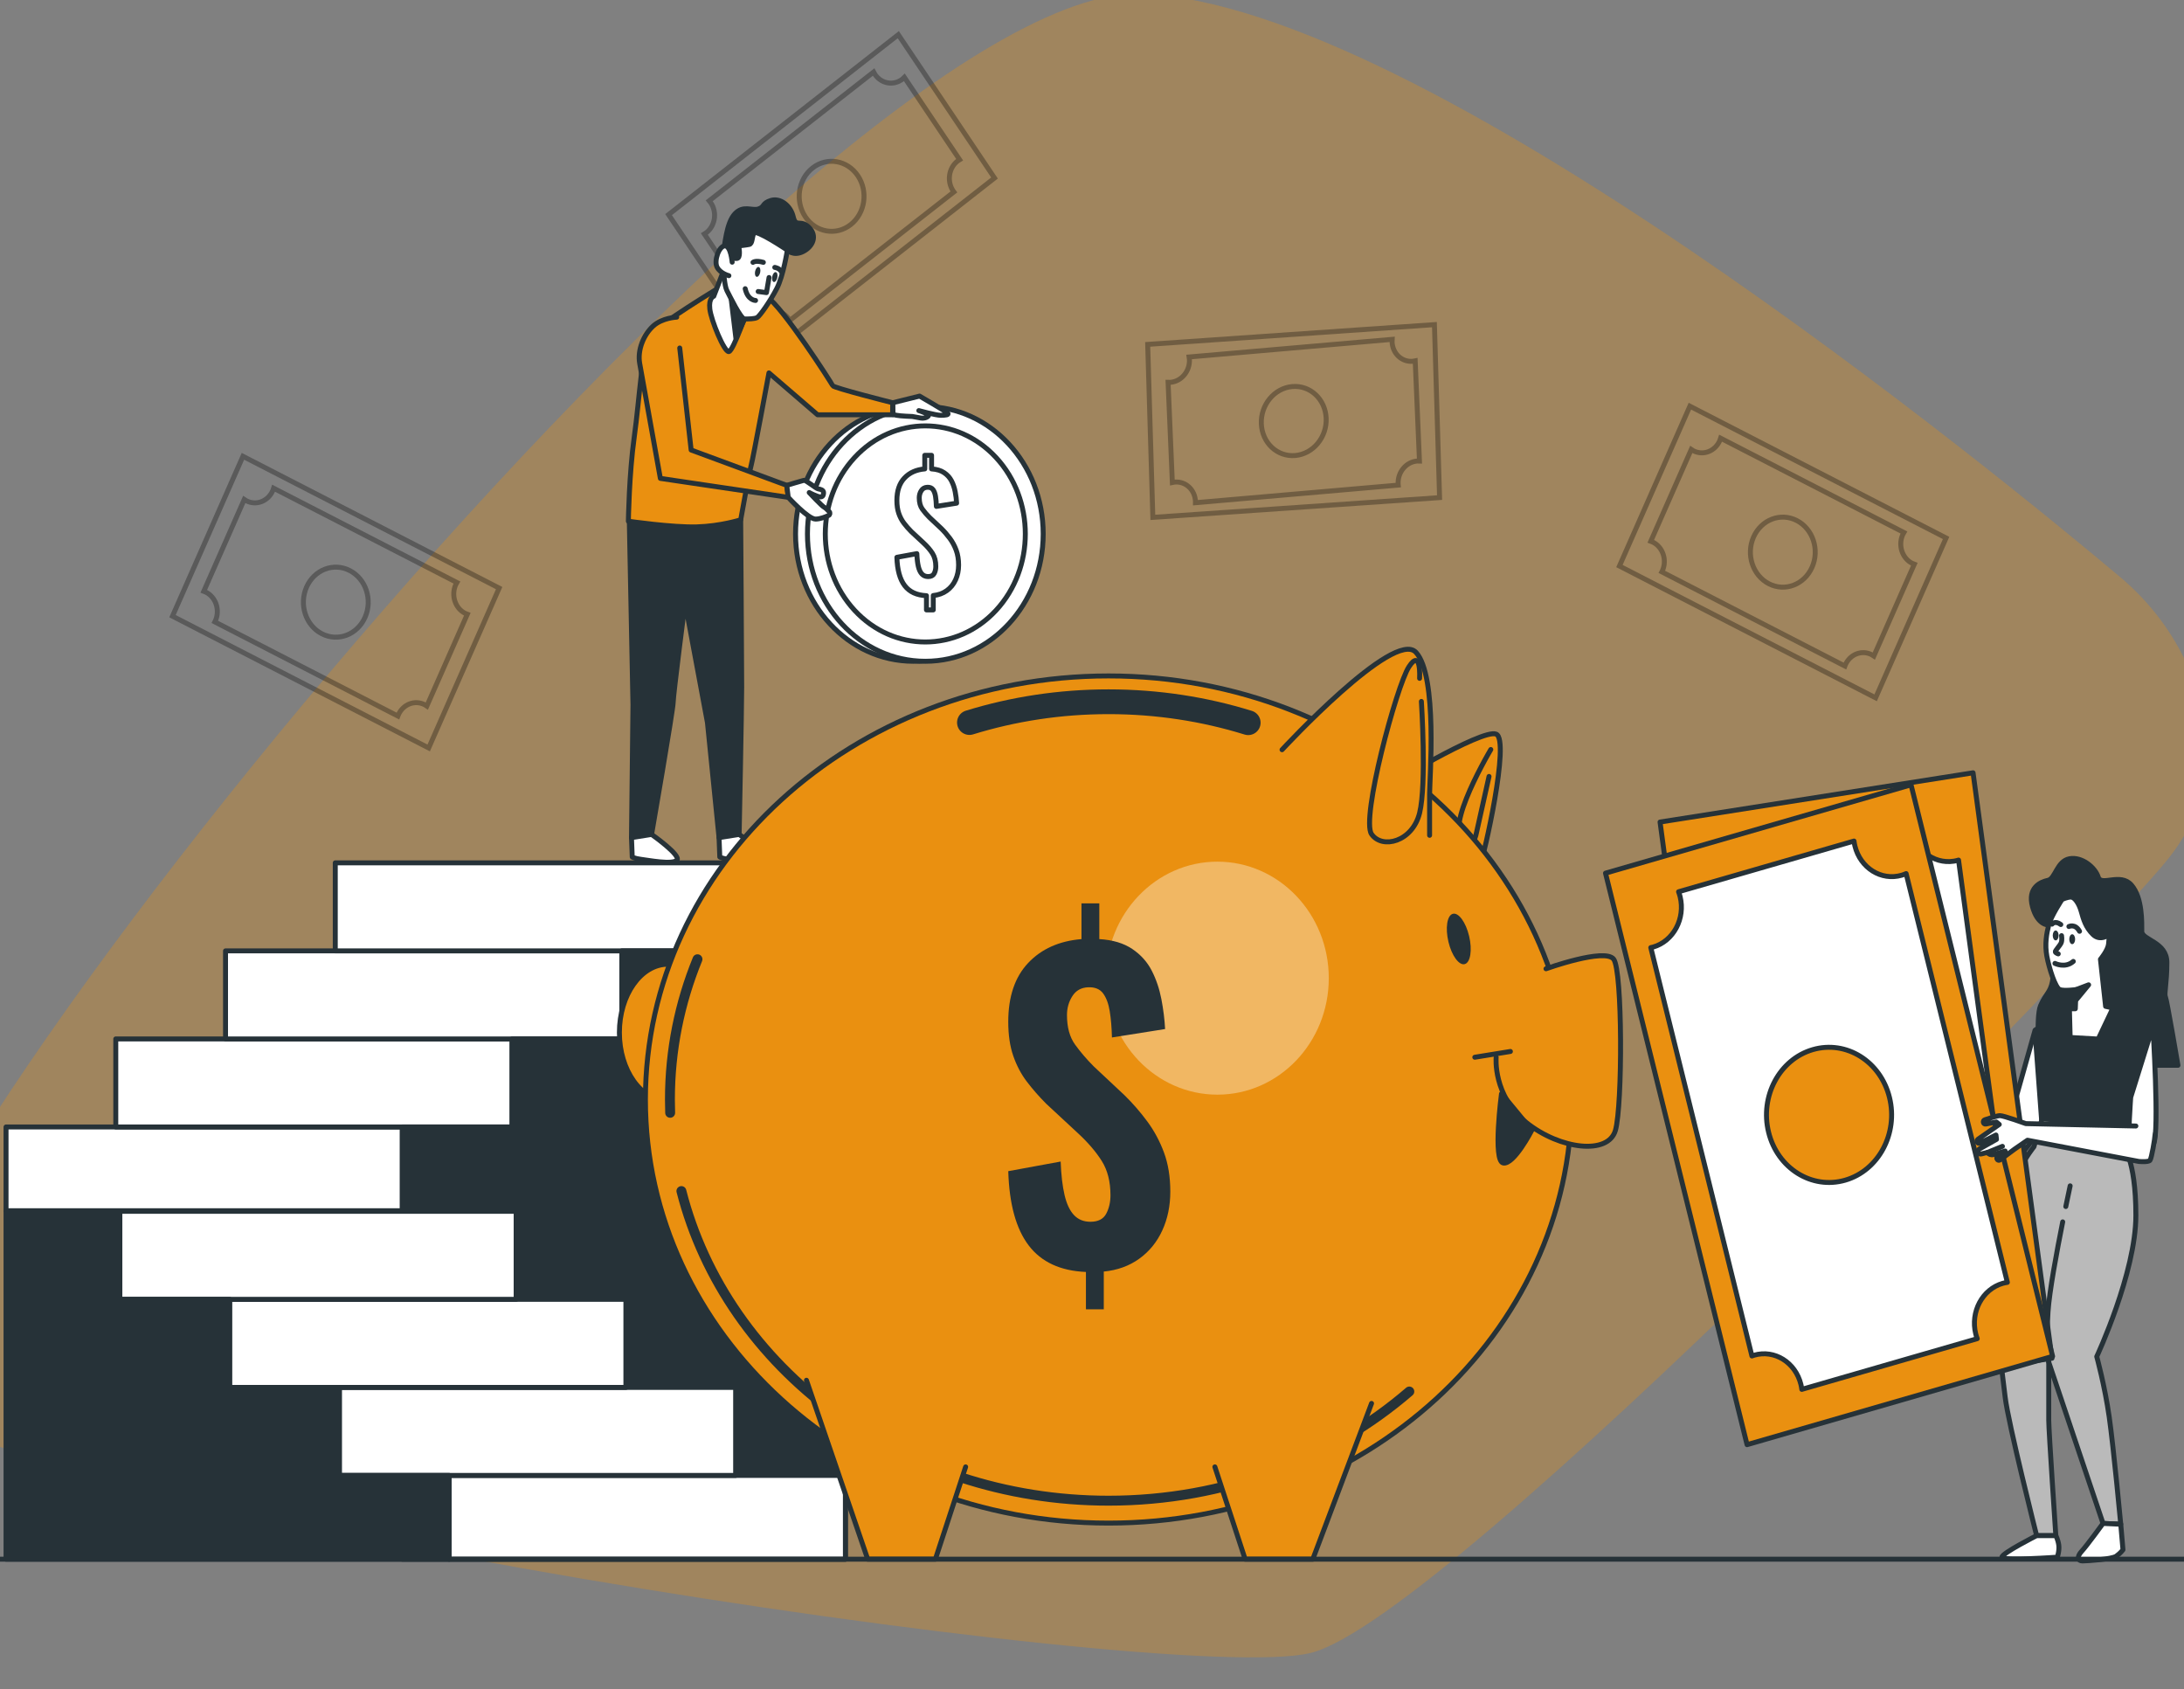 <svg width="441" height="341" viewBox="0 0 441 341" fill="none" xmlns="http://www.w3.org/2000/svg">
<rect x="0" y="0" width="441" height="341" fill="#808080" stroke="none"/>
<g clip-path="url(#clip0_1507_17061)">
<path d="M441.943 134.867C438.774 127.659 433.975 121.43 428.146 116.527C403.363 95.683 287.453 0.725 230.427 -1.246C166.362 -3.46 -43.263 255.62 -23.786 279.978C-4.31 304.335 236.578 340.872 264.766 333.675C292.955 326.479 425.666 188.849 438.001 173.135C448.828 159.341 446.422 145.061 441.943 134.867Z" fill="#EA9010" fill-opacity="0.3"/>
<g opacity="0.3">
<path d="M231.745 69.526L232.785 104.447L290.684 100.458L289.644 65.536L231.745 69.526Z" stroke="black" stroke-miterlimit="10"/>
<path d="M240.172 72.59C240.272 74.936 238.565 76.993 236.359 77.184C236.191 77.199 236.027 77.198 235.863 77.191L236.723 97.404C236.885 97.368 237.048 97.34 237.216 97.325C239.422 97.133 241.29 98.879 241.39 101.225C241.394 101.314 241.39 101.401 241.389 101.489L282.337 97.935C282.329 97.848 282.317 97.761 282.314 97.673C282.214 95.327 283.921 93.27 286.126 93.079C286.294 93.064 286.459 93.064 286.622 93.072L285.762 72.859C285.601 72.894 285.437 72.923 285.27 72.938C283.064 73.129 281.195 71.383 281.095 69.037C281.088 68.859 281.094 68.684 281.106 68.509L240.115 72.067C240.143 72.238 240.164 72.412 240.172 72.59ZM267.783 84.433C267.947 88.277 265.149 91.649 261.533 91.962C257.918 92.276 254.854 89.414 254.691 85.568C254.527 81.724 257.326 78.352 260.941 78.038C264.556 77.725 267.62 80.588 267.783 84.433Z" stroke="black" stroke-miterlimit="10"/>
</g>
<g opacity="0.3">
<path d="M49.056 92.121L34.828 124.396L86.562 151.002L100.79 118.727L49.056 92.121Z" stroke="black" stroke-miterlimit="10"/>
<path d="M55.072 99.062C54.123 101.212 51.741 102.125 49.75 101.102C49.599 101.024 49.456 100.934 49.318 100.839L41.148 119.37C41.303 119.426 41.457 119.488 41.609 119.566C43.6 120.59 44.446 123.163 43.497 125.314C43.462 125.395 43.42 125.471 43.38 125.549L80.343 144.561C80.374 144.479 80.402 144.395 80.438 144.314C81.386 142.163 83.768 141.25 85.759 142.274C85.911 142.352 86.053 142.441 86.191 142.537L94.361 124.006C94.206 123.95 94.051 123.887 93.9 123.81C91.909 122.786 91.064 120.213 92.012 118.062C92.084 117.899 92.167 117.745 92.255 117.596L55.253 98.564C55.201 98.732 55.143 98.899 55.072 99.062ZM73.717 124.607C72.163 128.132 68.257 129.629 64.994 127.95C61.73 126.272 60.345 122.053 61.899 118.528C63.453 115.003 67.359 113.506 70.622 115.185C73.885 116.864 75.271 121.082 73.717 124.607Z" stroke="black" stroke-miterlimit="10"/>
</g>
<g opacity="0.3">
<path d="M341.227 82L327 114.275L378.734 140.881L392.961 108.606L341.227 82Z" stroke="black" stroke-miterlimit="10"/>
<path d="M347.255 88.963C346.307 91.114 343.925 92.027 341.934 91.003C341.782 90.925 341.64 90.836 341.502 90.74L333.332 109.271C333.487 109.327 333.641 109.389 333.793 109.467C335.784 110.491 336.629 113.064 335.681 115.215C335.645 115.296 335.604 115.372 335.564 115.45L372.527 134.462C372.558 134.38 372.586 134.296 372.622 134.215C373.57 132.064 375.952 131.151 377.944 132.175C378.095 132.253 378.237 132.342 378.375 132.438L386.545 113.907C386.39 113.851 386.236 113.789 386.084 113.711C384.093 112.687 383.248 110.114 384.196 107.963C384.268 107.8 384.351 107.646 384.439 107.497L347.437 88.465C347.386 88.633 347.327 88.799 347.255 88.963ZM365.9 114.508C364.346 118.033 360.441 119.53 357.177 117.851C353.914 116.173 352.528 111.954 354.082 108.429C355.636 104.904 359.542 103.408 362.806 105.086C366.069 106.765 367.454 110.984 365.9 114.508Z" stroke="black" stroke-miterlimit="10"/>
</g>
<g opacity="0.3">
<path d="M134.999 43.328L154.426 72.268L200.814 35.939L181.387 6.999L134.999 43.328Z" stroke="black" stroke-miterlimit="10"/>
<path d="M143.531 40.938C144.826 42.867 144.428 45.563 142.643 46.962C142.507 47.068 142.366 47.16 142.223 47.245L153.376 63.862C153.496 63.742 153.621 63.626 153.756 63.52C155.541 62.122 158.038 62.551 159.333 64.48C159.382 64.553 159.423 64.629 159.467 64.704L192.613 38.748C192.561 38.679 192.507 38.613 192.458 38.54C191.164 36.612 191.562 33.915 193.347 32.517C193.483 32.41 193.624 32.318 193.767 32.233L182.614 15.616C182.494 15.736 182.369 15.853 182.234 15.959C180.448 17.357 177.952 16.927 176.657 14.998C176.559 14.851 176.474 14.699 176.395 14.545L143.214 40.527C143.326 40.656 143.433 40.791 143.531 40.938ZM173.221 35.482C175.343 38.643 174.69 43.063 171.764 45.355C168.838 47.646 164.745 46.941 162.624 43.781C160.502 40.62 161.155 36.2 164.081 33.908C167.007 31.616 171.099 32.321 173.221 35.482Z" stroke="black" stroke-miterlimit="10"/>
</g>
<path d="M81.243 227.514H1.219V244.427H81.243V227.514Z" fill="white" stroke="#263238" stroke-miterlimit="10" stroke-linecap="round" stroke-linejoin="round"/>
<path d="M103.403 209.74H23.379V227.514H103.403V209.74Z" fill="white" stroke="#263238" stroke-miterlimit="10" stroke-linecap="round" stroke-linejoin="round"/>
<path d="M125.563 191.967H45.539V209.74H125.563V191.967Z" fill="white" stroke="#263238" stroke-miterlimit="10" stroke-linecap="round" stroke-linejoin="round"/>
<path d="M147.723 174.193H67.699V191.967H147.723V174.193Z" fill="white" stroke="#263238" stroke-miterlimit="10" stroke-linecap="round" stroke-linejoin="round"/>
<path d="M170.705 314.777V174.193H147.724V191.967H125.563V209.74H103.403V227.514H81.242V314.777H170.705Z" fill="#263238" stroke="#263238" stroke-miterlimit="10" stroke-linecap="round" stroke-linejoin="round"/>
<path d="M170.704 297.863H90.68V314.777H170.704V297.863Z" fill="white" stroke="#263238" stroke-miterlimit="10" stroke-linecap="round" stroke-linejoin="round"/>
<path d="M68.519 297.863H148.543V280.09H68.519V297.863Z" fill="white" stroke="#263238" stroke-miterlimit="10" stroke-linecap="round" stroke-linejoin="round"/>
<path d="M46.359 280.09H126.383V262.316H46.359V280.09Z" fill="white" stroke="#263238" stroke-miterlimit="10" stroke-linecap="round" stroke-linejoin="round"/>
<path d="M24.199 262.316H104.223V244.543H24.199V262.316Z" fill="white" stroke="#263238" stroke-miterlimit="10" stroke-linecap="round" stroke-linejoin="round"/>
<path d="M1.219 314.777V244.543H24.2V262.316H46.361V280.09H68.522V297.863H90.681V314.777H1.219Z" fill="#263238" stroke="#263238" stroke-miterlimit="10" stroke-linecap="round" stroke-linejoin="round"/>
<path d="M410.923 207.985L405.722 226.408L394.172 216.825C394.172 216.825 393.713 213.851 393.483 213.272C393.254 212.694 391.877 210.959 391.571 210.298C391.265 209.637 390.806 210.215 390.806 210.711C390.806 211.207 391.877 212.859 391.877 212.859L391.342 213.437L387.06 211.239C386.849 211.131 386.597 211.231 386.503 211.462C386.425 211.651 386.477 211.874 386.63 212L388.97 213.933L388.665 214.594L384.762 212.863C384.556 212.771 384.321 212.887 384.25 213.116C384.192 213.303 384.264 213.508 384.422 213.607L387.976 215.833L385.659 216.32C385.427 216.368 385.289 216.626 385.363 216.867C385.416 217.039 385.565 217.155 385.733 217.155H388.129L386.064 217.98C386.064 217.98 386.332 218.627 386.747 218.606L389.2 218.477L392.795 218.724C392.795 218.724 404.493 231.967 404.878 232.368C405.263 232.768 407.557 233.678 408.016 233.182C408.475 232.686 413.6 225.994 413.6 225.994L412.835 208.644C412.836 208.646 412.07 206.993 410.923 207.985Z" fill="white" stroke="#263238" stroke-miterlimit="10" stroke-linecap="round" stroke-linejoin="round"/>
<path d="M413.687 186.739C413.687 186.739 411.451 186.9 410.407 183.034C409.363 179.169 412.047 178.041 413.538 177.719C415.029 177.397 415.328 173.854 417.863 173.371C420.397 172.888 423.081 175.143 423.678 177.075C424.274 179.008 428.151 176.109 430.388 178.685C432.624 181.262 432.475 186.255 432.475 188.027C432.475 189.799 437.544 190.121 437.544 194.308C437.544 198.496 436.948 200.59 437.246 201.233C437.544 201.878 439.781 215.066 439.781 215.066H411.897C411.897 215.066 411.003 205.421 412.046 203.005C413.09 200.59 413.985 200.428 414.432 198.173C414.88 195.919 414.432 192.375 414.134 190.765C413.836 189.154 413.687 186.739 413.687 186.739Z" fill="#263238" stroke="#263238" stroke-miterlimit="10" stroke-linecap="round" stroke-linejoin="round"/>
<path d="M419.35 209.161L411 209.322L412.64 231.387L428.446 232.675L435.901 209.805L426.954 209L419.35 209.161Z" fill="#263238" stroke="#263238" stroke-miterlimit="10" stroke-linecap="round" stroke-linejoin="round"/>
<path d="M416.371 181.585C416.371 181.585 414.135 184.967 413.688 186.739C413.24 188.511 412.863 190.638 413.31 193.054C413.758 195.47 415.029 199.463 415.924 199.784C416.818 200.107 419.205 199.784 419.205 199.784L419.055 203.649H417.863L418.012 209.447L423.678 209.77L426.66 203.488L425.169 203.166L424.126 193.664C424.126 193.664 425.617 191.892 425.766 190.604C425.915 189.316 425.915 188.671 425.915 188.671C425.915 188.671 424.126 190.121 422.634 188.671C421.143 187.222 420.696 185.611 420.249 184.001C419.801 182.39 418.907 181.102 418.161 181.102C417.415 181.102 416.371 181.585 416.371 181.585Z" fill="white" stroke="#263238" stroke-miterlimit="10" stroke-linecap="round" stroke-linejoin="round"/>
<path d="M419.207 199.784L421.742 198.818L419.356 201.717L419.207 199.784Z" fill="#263238" stroke="#263238" stroke-miterlimit="10" stroke-linecap="round" stroke-linejoin="round"/>
<path d="M412.346 225.875L410.706 231.512C410.706 231.512 404.741 238.437 403.549 251.322C402.356 264.206 404.294 276.93 404.891 282.083C405.487 287.236 411.243 310.019 411.243 310.019H415.119C415.119 310.019 413.688 288.847 413.688 286.753C413.688 284.659 413.688 274.996 413.688 274.996L424.649 307.554L428.227 307.715C428.227 307.715 426.794 292.341 425.9 286.061C425.006 279.779 423.379 273.869 423.379 273.869C423.379 273.869 431.282 256.958 431.282 245.362C431.282 233.766 428.598 231.189 428.598 231.189L428.15 227.163L412.346 225.875Z" fill="#BABABA" stroke="#263238" stroke-miterlimit="10" stroke-linecap="round" stroke-linejoin="round"/>
<path d="M417.133 243.576C417.651 241.064 418.011 239.402 418.011 239.402" stroke="#263238" stroke-miterlimit="10" stroke-linecap="round" stroke-linejoin="round"/>
<path d="M413.691 274.998C413.691 274.998 413.094 271.776 413.541 264.851C413.805 260.767 415.314 252.649 416.507 246.676" stroke="#263238" stroke-miterlimit="10" stroke-linecap="round" stroke-linejoin="round"/>
<path d="M411.243 310.02C411.243 310.02 404.234 313.563 404.234 314.368C404.234 315.173 415.418 314.368 415.418 314.368C415.418 314.368 415.865 313.08 415.716 311.952C415.567 310.825 415.119 310.02 415.119 310.02H411.243Z" fill="white" stroke="#263238" stroke-miterlimit="10" stroke-linecap="round" stroke-linejoin="round"/>
<path d="M424.65 307.555C424.65 307.555 421.369 312.064 420.326 313.191C419.282 314.319 419.581 315.124 420.475 315.124C421.369 315.124 426.44 314.802 427.334 314.158C428.228 313.514 428.676 312.87 428.676 312.87L428.228 307.716L424.65 307.555Z" fill="white" stroke="#263238" stroke-miterlimit="10" stroke-linecap="round" stroke-linejoin="round"/>
<path d="M434.714 207.191C434.714 207.191 436.056 228.612 434.863 230.866C433.67 233.121 430.24 231.833 429.943 230.866C429.645 229.9 430.241 221.525 430.241 221.525L434.714 207.191Z" fill="white" stroke="#263238" stroke-miterlimit="10" stroke-linecap="round" stroke-linejoin="round"/>
<path d="M398.408 156.014L335.203 165.955L351.138 284.152L414.343 274.211L398.408 156.014Z" fill="#EA9010" stroke="#263238" stroke-miterlimit="10" stroke-linecap="round" stroke-linejoin="round"/>
<path d="M394.543 173.854C390.332 174.517 386.42 171.366 385.807 166.818C385.76 166.472 385.741 166.129 385.734 165.789L349.444 171.498C349.528 171.826 349.6 172.161 349.646 172.507C350.259 177.055 347.342 181.28 343.131 181.942C342.972 181.968 342.814 181.977 342.656 181.991L354.044 266.441C354.199 266.406 354.353 266.366 354.512 266.341C358.723 265.678 362.634 268.829 363.248 273.377C363.295 273.723 363.314 274.066 363.321 274.406L399.611 268.697C399.527 268.369 399.455 268.034 399.409 267.688C398.796 263.14 401.712 258.915 405.923 258.253C406.244 258.203 406.561 258.181 406.876 258.174L395.476 173.635C395.172 173.727 394.863 173.804 394.543 173.854ZM376.584 233.561C369.681 234.647 363.27 229.483 362.264 222.027C361.259 214.571 366.04 207.646 372.943 206.56C379.846 205.474 386.257 210.638 387.262 218.094C388.268 225.55 383.487 232.475 376.584 233.561Z" fill="white" stroke="#263238" stroke-miterlimit="10" stroke-linecap="round" stroke-linejoin="round"/>
<path d="M385.885 158.442L324.188 176.275L352.772 291.654L414.47 273.821L385.885 158.442Z" fill="#EA9010" stroke="#263238" stroke-miterlimit="10" stroke-linecap="round" stroke-linejoin="round"/>
<path d="M383.987 176.695C379.876 177.883 375.651 175.246 374.552 170.806C374.468 170.469 374.411 170.131 374.368 169.793L338.942 180.03C339.06 180.346 339.167 180.67 339.251 181.007C340.351 185.447 337.91 190.01 333.799 191.198C333.644 191.243 333.488 191.272 333.332 191.306L353.752 273.748C353.903 273.694 354.051 273.635 354.207 273.59C358.318 272.402 362.542 275.039 363.642 279.479C363.726 279.816 363.782 280.154 363.826 280.492L399.252 270.255C399.134 269.939 399.026 269.615 398.943 269.278C397.842 264.838 400.284 260.275 404.395 259.087C404.707 258.997 405.02 258.935 405.333 258.888L384.891 176.362C384.598 176.489 384.299 176.605 383.987 176.695ZM372.591 238.256C365.852 240.203 358.927 235.881 357.125 228.602C355.322 221.324 359.323 213.844 366.062 211.897C372.801 209.95 379.725 214.272 381.528 221.55C383.331 228.828 379.33 236.308 372.591 238.256Z" fill="white" stroke="#263238" stroke-miterlimit="10" stroke-linecap="round" stroke-linejoin="round"/>
<path d="M431.283 227.324L409.066 226.841C409.066 226.841 404.593 225.23 403.847 225.23C403.266 225.23 401.511 225.816 400.762 226.076C400.565 226.144 400.448 226.361 400.489 226.58C400.532 226.814 400.741 226.969 400.959 226.927L403.101 226.518L403.698 227.001L399.397 229.999C399.215 230.125 399.154 230.381 399.256 230.586C399.361 230.795 399.598 230.879 399.797 230.778L403.031 229.137L403.139 230.018L399.68 231.965C399.452 232.094 399.352 232.387 399.447 232.644C399.538 232.89 399.781 233.028 400.021 232.97L401.291 232.661C401.588 233.053 402.072 233.218 402.525 233.081L404.88 232.367L403.386 233.398C403.152 233.56 403.124 233.917 403.328 234.12C403.473 234.263 403.69 234.28 403.852 234.16L406.838 231.956L409.393 230.194L431.905 234.482C431.905 234.482 433.808 234.658 434.134 234.247C434.46 233.836 435.113 229.959 435.168 228.96" fill="white"/>
<path d="M431.283 227.324L409.066 226.841C409.066 226.841 404.593 225.23 403.847 225.23C403.266 225.23 401.511 225.816 400.762 226.076C400.565 226.144 400.448 226.361 400.489 226.58C400.532 226.814 400.741 226.969 400.959 226.927L403.101 226.518L403.698 227.001L399.397 229.999C399.215 230.125 399.154 230.381 399.256 230.586C399.361 230.795 399.598 230.879 399.797 230.778L403.031 229.137L403.139 230.018L399.68 231.965C399.452 232.094 399.352 232.387 399.447 232.644C399.538 232.89 399.781 233.028 400.021 232.97L401.291 232.661C401.588 233.053 402.072 233.218 402.525 233.081L404.88 232.367L403.386 233.398C403.152 233.56 403.124 233.917 403.328 234.12C403.473 234.263 403.69 234.28 403.852 234.16L406.838 231.956L409.393 230.194L431.905 234.482C431.905 234.482 433.808 234.658 434.134 234.247C434.46 233.836 435.113 229.959 435.168 228.96" stroke="#263238" stroke-miterlimit="10" stroke-linecap="round" stroke-linejoin="round"/>
<path d="M401.293 232.663L404.338 231.43" stroke="#263238" stroke-miterlimit="10" stroke-linecap="round" stroke-linejoin="round"/>
<path d="M415.681 188.85C415.681 189.403 415.416 189.85 415.089 189.85C414.761 189.85 414.496 189.403 414.496 188.85C414.496 188.297 414.761 187.85 415.089 187.85C415.416 187.85 415.681 188.297 415.681 188.85Z" fill="#263238"/>
<path d="M419.017 189.612C419.017 190.165 418.752 190.612 418.425 190.612C418.097 190.612 417.832 190.165 417.832 189.612C417.832 189.059 418.097 188.611 418.425 188.611C418.752 188.611 419.017 189.06 419.017 189.612Z" fill="#263238"/>
<path d="M414.348 186.57C414.348 186.57 414.94 185.769 416.126 186.649" stroke="#263238" stroke-miterlimit="10" stroke-linecap="round" stroke-linejoin="round"/>
<path d="M417.758 187.05C417.758 187.05 419.018 186.41 419.906 188.01" stroke="#263238" stroke-miterlimit="10" stroke-linecap="round" stroke-linejoin="round"/>
<path d="M416.275 188.891C416.275 188.891 416.424 189.771 416.201 190.331C415.979 190.891 414.942 191.932 415.015 192.172C415.089 192.413 415.608 192.572 415.608 192.572" stroke="#263238" stroke-miterlimit="10" stroke-linecap="round" stroke-linejoin="round"/>
<path d="M414.941 194.494C414.941 194.494 417.016 195.534 418.647 194.094" stroke="#263238" stroke-miterlimit="10" stroke-linecap="round" stroke-linejoin="round"/>
<path d="M184.438 133.501C197.584 133.501 208.24 121.991 208.24 107.793C208.24 93.594 197.584 82.084 184.438 82.084C171.293 82.084 160.637 93.594 160.637 107.793C160.637 121.991 171.293 133.501 184.438 133.501Z" fill="white" stroke="#263238" stroke-miterlimit="10" stroke-linecap="round" stroke-linejoin="round"/>
<path d="M186.845 133.501C199.99 133.501 210.646 121.991 210.646 107.793C210.646 93.594 199.99 82.084 186.845 82.084C173.699 82.084 163.043 93.594 163.043 107.793C163.043 121.991 173.699 133.501 186.845 133.501Z" fill="white" stroke="#263238" stroke-miterlimit="10" stroke-linecap="round" stroke-linejoin="round"/>
<path d="M201.123 123.217C209.009 114.699 209.009 100.887 201.123 92.368C193.236 83.85 180.449 83.85 172.562 92.368C164.675 100.887 164.675 114.699 172.562 123.217C180.449 131.736 193.236 131.736 201.123 123.217Z" fill="white" stroke="#263238" stroke-miterlimit="10" stroke-linecap="round" stroke-linejoin="round"/>
<path d="M187.074 123.13V120.259C185.112 120.176 183.645 119.497 182.674 118.222C181.702 116.946 181.178 115.042 181.102 112.51L185.132 111.77C185.17 112.799 185.27 113.658 185.431 114.348C185.594 115.037 185.836 115.551 186.161 115.89C186.484 116.231 186.904 116.4 187.418 116.4C188.008 116.4 188.413 116.195 188.633 115.782C188.851 115.371 188.961 114.898 188.961 114.363C188.961 113.313 188.737 112.433 188.289 111.723C187.841 111.012 187.226 110.298 186.446 109.578L184.017 107.324C183.464 106.768 182.969 106.203 182.531 105.626C182.092 105.05 181.745 104.392 181.488 103.651C181.231 102.91 181.102 102.036 181.102 101.026C181.102 99.093 181.611 97.584 182.631 96.504C183.649 95.424 185.017 94.811 186.732 94.667V91.92H188.104V94.667C189.133 94.729 189.977 94.981 190.633 95.424C191.291 95.867 191.791 96.422 192.134 97.09C192.477 97.759 192.724 98.491 192.877 99.282C193.029 100.074 193.124 100.841 193.163 101.582L189.075 102.23C189.056 101.469 188.999 100.795 188.904 100.208C188.808 99.622 188.637 99.164 188.389 98.834C188.142 98.505 187.76 98.35 187.246 98.371C186.713 98.392 186.308 98.618 186.032 99.051C185.755 99.483 185.617 99.966 185.617 100.502C185.617 101.449 185.826 102.21 186.246 102.785C186.665 103.362 187.141 103.918 187.675 104.452L190.047 106.675C190.676 107.292 191.257 107.961 191.79 108.681C192.324 109.402 192.752 110.199 193.076 111.073C193.4 111.949 193.563 112.951 193.563 114.084C193.563 115.174 193.357 116.167 192.948 117.062C192.538 117.958 191.948 118.683 191.176 119.239C190.404 119.794 189.495 120.124 188.447 120.227V123.129L187.074 123.13Z" fill="white" stroke="#263238" stroke-miterlimit="10" stroke-linecap="round" stroke-linejoin="round"/>
<path d="M127.059 104.62L127.811 142.303L127.51 169.104L131.57 168.454C131.57 168.454 135.931 143.278 135.931 141.816C135.931 140.355 138.337 121.675 138.337 121.675L142.849 145.877L145.19 169.104L149.25 168.454C149.25 168.454 149.766 143.278 149.766 138.73C149.766 134.182 149.561 104.935 149.561 104.935L136.834 101.371L127.059 104.62Z" fill="#263238" stroke="#263238" stroke-miterlimit="10" stroke-linecap="round" stroke-linejoin="round"/>
<path d="M131.572 168.455C131.572 168.455 137.587 172.678 136.685 173.652C135.783 174.627 130.82 173.652 129.467 173.49C128.113 173.327 127.662 173.003 127.662 173.003L127.512 169.104L131.572 168.455Z" fill="white" stroke="#263238" stroke-miterlimit="10" stroke-linecap="round" stroke-linejoin="round"/>
<path d="M149.252 168.455C149.252 168.455 155.267 172.678 154.365 173.652C153.463 174.627 148.5 173.652 147.147 173.49C145.793 173.327 145.342 173.003 145.342 173.003L145.191 169.104L149.252 168.455Z" fill="white" stroke="#263238" stroke-miterlimit="10" stroke-linecap="round" stroke-linejoin="round"/>
<path d="M180.258 81.311L185.68 79.965C185.68 79.965 190.883 82.973 191.322 83.368C191.762 83.763 190.882 83.843 189.93 83.843C188.977 83.843 185.533 82.894 185.533 82.894C185.533 82.894 187.805 83.606 187.438 84.001C187.072 84.398 186.339 84.477 185.972 84.398C185.606 84.319 184.214 84.081 184.214 84.081C184.214 84.081 181.796 84.002 181.063 83.844C180.33 83.686 180.33 83.686 180.33 83.686L180.258 81.311Z" fill="white" stroke="#263238" stroke-miterlimit="10" stroke-linecap="round" stroke-linejoin="round"/>
<path d="M145.186 58.089C145.186 58.089 132.851 65.539 131.26 67.688C129.668 69.837 129.137 80.582 128.076 88.175C127.015 95.767 126.883 105.223 126.883 105.223C126.883 105.223 135.77 106.512 140.677 106.369C145.584 106.226 149.564 104.937 149.564 104.937C149.564 104.937 151.288 95.338 151.686 93.905C152.084 92.473 155.267 75.282 155.267 75.282L165.082 83.734L180.238 83.738L180.258 81.312C180.258 81.312 168.265 78.289 168.133 77.86C168 77.43 157.92 61.815 154.869 59.952C151.818 58.089 147.309 56.37 145.186 58.089Z" fill="#EA9010" stroke="#263238" stroke-miterlimit="10" stroke-linecap="round" stroke-linejoin="round"/>
<path d="M146.378 53.935L144.123 59.81C144.123 59.81 143.063 60.096 143.328 62.389C143.593 64.681 146.246 71.127 147.174 70.984C148.102 70.841 151.02 62.245 151.02 62.245L146.378 53.935Z" fill="white" stroke="#263238" stroke-miterlimit="10" stroke-linecap="round" stroke-linejoin="round"/>
<path d="M147.648 60.416L148.589 68.244L150.36 64.392L147.648 60.416Z" fill="#263238" stroke="#263238" stroke-miterlimit="10" stroke-linecap="round" stroke-linejoin="round"/>
<path d="M158.978 50.496C158.978 50.496 160.172 51.785 162.162 50.783C164.151 49.78 165.08 47.631 163.355 45.912C161.631 44.193 160.702 46.055 160.172 43.763C159.641 41.471 157.519 39.895 155.662 40.468C153.805 41.041 154.469 41.757 153.142 42.187C151.816 42.616 150.091 41.327 148.368 43.189C146.644 45.051 146.378 49.493 145.98 51.498C145.582 53.504 147.306 54.077 148.765 53.934C150.224 53.791 151.418 50.496 152.612 49.493C153.805 48.49 158.978 50.496 158.978 50.496Z" fill="#263238" stroke="#263238" stroke-miterlimit="10" stroke-linecap="round" stroke-linejoin="round"/>
<path d="M146.116 54.508C146.116 54.508 146.249 57.66 146.779 58.663C147.31 59.666 149.565 64.394 150.36 64.394C151.156 64.394 152.35 64.394 152.88 64.107C153.411 63.821 155.533 60.812 156.859 58.233C158.185 55.654 158.982 50.497 158.982 50.497C158.982 50.497 152.615 46.2 152.217 47.059C151.82 47.918 151.952 49.208 151.289 49.351C150.626 49.495 149.167 49.638 149.167 49.638C149.167 49.638 149.565 51.644 149.034 52.074C148.504 52.503 147.177 51.644 147.177 51.644C147.177 51.644 145.586 51.93 146.116 54.508Z" fill="white" stroke="#263238" stroke-miterlimit="10" stroke-linecap="round" stroke-linejoin="round"/>
<path d="M153.497 55.017C153.378 55.565 153.054 55.952 152.772 55.881C152.491 55.81 152.359 55.308 152.477 54.76C152.596 54.213 152.92 53.826 153.201 53.897C153.483 53.968 153.616 54.47 153.497 55.017Z" fill="#263238"/>
<path d="M156.958 56.064C156.839 56.611 156.515 56.998 156.233 56.927C155.952 56.856 155.82 56.354 155.938 55.806C156.057 55.259 156.38 54.873 156.662 54.944C156.944 55.014 157.076 55.516 156.958 56.064Z" fill="#263238"/>
<path d="M152.043 52.965C152.043 52.965 152.566 52.511 154.138 52.965" stroke="#263238" stroke-miterlimit="10" stroke-linecap="round" stroke-linejoin="round"/>
<path d="M156.445 53.984C156.445 53.984 157.388 54.098 157.807 54.889" stroke="#263238" stroke-miterlimit="10" stroke-linecap="round" stroke-linejoin="round"/>
<path d="M155.29 56.022L154.766 59.076L153.09 58.85" stroke="#263238" stroke-miterlimit="10" stroke-linecap="round" stroke-linejoin="round"/>
<path d="M152.567 60.659C152.567 60.659 150.996 60.659 150.473 58.283" stroke="#263238" stroke-miterlimit="10" stroke-linecap="round" stroke-linejoin="round"/>
<path d="M147.841 52.932C147.841 52.932 147.576 49.637 146.382 49.637C145.189 49.637 144.127 52.645 144.79 53.934C145.453 55.224 147.178 55.654 147.178 55.654" fill="white"/>
<path d="M147.841 52.932C147.841 52.932 147.576 49.637 146.382 49.637C145.189 49.637 144.127 52.645 144.79 53.934C145.453 55.224 147.178 55.654 147.178 55.654" stroke="#263238" stroke-miterlimit="10" stroke-linecap="round" stroke-linejoin="round"/>
<path d="M137.255 70.256L139.558 90.85L158.87 97.986L159.168 100.404L133.343 96.58C133.343 96.58 129.678 76.219 129.173 73.406C128.669 70.593 130.012 67.539 131.869 65.838C133.725 64.136 136.642 64.033 136.642 64.033" fill="#EA9010"/>
<path d="M137.255 70.256L139.558 90.85L158.87 97.986L159.168 100.404L133.343 96.58C133.343 96.58 129.678 76.219 129.173 73.406C128.669 70.593 130.012 67.539 131.869 65.838C133.725 64.136 136.642 64.033 136.642 64.033" stroke="#263238" stroke-miterlimit="10" stroke-linecap="round" stroke-linejoin="round"/>
<path d="M158.867 97.984C158.867 97.984 161.942 97.05 162.332 96.968C162.723 96.886 164.794 98.642 165.21 98.701C165.625 98.76 166.327 98.904 166.297 99.494C166.268 100.084 166.083 100.56 165.071 100.189C164.058 99.817 163.401 99.438 163.401 99.438C163.401 99.438 165.969 102.19 166.411 102.389C166.664 102.504 167.111 102.942 167.445 103.294C167.666 103.528 167.596 103.926 167.313 104.061C166.686 104.36 165.635 104.782 164.68 104.794C163.197 104.813 159.164 100.403 159.164 100.403L158.867 97.984Z" fill="white" stroke="#263238" stroke-miterlimit="10" stroke-linecap="round" stroke-linejoin="round"/>
<path d="M279.461 159.08C279.461 159.08 299.232 147.043 302.108 148.208C304.984 149.373 299.592 173.058 298.873 174.611C298.154 176.164 279.461 159.08 279.461 159.08Z" fill="#EA9010" stroke="#263238" stroke-miterlimit="10" stroke-linecap="round" stroke-linejoin="round"/>
<path d="M301.029 151.314C301.029 151.314 300.171 152.756 299.08 154.832C297.175 158.459 294.559 164.024 294.559 167.233C294.559 172.281 297.435 171.893 298.154 168.01L300.67 156.75" stroke="#263238" stroke-miterlimit="10" stroke-linecap="round" stroke-linejoin="round"/>
<path d="M134.883 222.254C140.303 222.254 144.696 216.076 144.696 208.455C144.696 200.834 140.303 194.656 134.883 194.656C129.464 194.656 125.07 200.834 125.07 208.455C125.07 216.076 129.464 222.254 134.883 222.254Z" fill="#EA9010" stroke="#263238" stroke-miterlimit="10" stroke-linecap="round" stroke-linejoin="round"/>
<path d="M223.841 307.488C275.489 307.488 317.358 269.202 317.358 221.974C317.358 174.745 275.489 136.459 223.841 136.459C172.193 136.459 130.324 174.745 130.324 221.974C130.324 269.202 172.193 307.488 223.841 307.488Z" fill="#EA9010" stroke="#263238" stroke-miterlimit="10" stroke-linecap="round" stroke-linejoin="round"/>
<path d="M284.575 280.922C268.719 294.588 247.35 302.963 223.841 302.963C181.88 302.963 146.734 276.279 137.59 240.455" fill="#EA9010"/>
<path d="M284.575 280.922C268.719 294.588 247.35 302.963 223.841 302.963C181.88 302.963 146.734 276.279 137.59 240.455" stroke="#263238" stroke-width="2" stroke-miterlimit="10" stroke-linecap="round" stroke-linejoin="round"/>
<path d="M135.321 224.66C135.289 223.767 135.273 222.872 135.273 221.973C135.273 212.011 137.24 202.469 140.839 193.654" fill="#EA9010"/>
<path d="M135.321 224.66C135.289 223.767 135.273 222.872 135.273 221.973C135.273 212.011 137.24 202.469 140.839 193.654" stroke="#263238" stroke-width="2" stroke-miterlimit="10" stroke-linecap="round" stroke-linejoin="round"/>
<path d="M195.75 145.869C204.57 143.147 214.017 141.672 223.841 141.672C233.706 141.672 243.191 143.159 252.043 145.902" stroke="#263238" stroke-width="5" stroke-miterlimit="10" stroke-linecap="round" stroke-linejoin="round"/>
<path d="M312.173 195.578C312.173 195.578 324.036 191.307 325.833 193.637C327.631 195.967 327.631 223.146 326.193 228.193C324.755 233.24 315.049 232.076 308.219 226.64C301.389 221.204 302.108 213.439 302.108 213.439" fill="#EA9010"/>
<path d="M312.173 195.578C312.173 195.578 324.036 191.307 325.833 193.637C327.631 195.967 327.631 223.146 326.193 228.193C324.755 233.24 315.049 232.076 308.219 226.64C301.389 221.204 302.108 213.439 302.108 213.439" stroke="#263238" stroke-miterlimit="10" stroke-linecap="round" stroke-linejoin="round"/>
<path d="M304.986 212.273L297.797 213.439" stroke="#263238" stroke-miterlimit="10" stroke-linecap="round" stroke-linejoin="round"/>
<path d="M303.186 220.814C303.186 220.814 301.389 234.404 303.546 234.792C305.703 235.18 309.297 228.192 309.297 228.192C309.297 228.192 304.265 221.979 303.186 220.814Z" fill="#263238" stroke="#263238" stroke-miterlimit="10" stroke-linecap="round" stroke-linejoin="round"/>
<path d="M296.65 188.98C297.317 191.784 296.922 194.316 295.768 194.636C294.615 194.956 293.139 192.943 292.472 190.139C291.806 187.335 292.201 184.803 293.354 184.483C294.508 184.163 295.984 186.176 296.65 188.98Z" fill="#263238"/>
<path d="M258.875 151.356C258.875 151.356 281.496 126.923 285.909 131.691C290.323 136.459 288.668 157.315 288.668 160.295C288.668 163.275 288.668 168.638 288.668 168.638" fill="#EA9010"/>
<path d="M258.875 151.356C258.875 151.356 281.496 126.923 285.909 131.691C290.323 136.459 288.668 157.315 288.668 160.295C288.668 163.275 288.668 168.638 288.668 168.638" stroke="#263238" stroke-miterlimit="10" stroke-linecap="round" stroke-linejoin="round"/>
<path d="M286.651 136.948C286.651 136.948 287.01 130.736 284.494 134.618C281.978 138.501 274.788 165.292 276.945 168.398C279.102 171.504 285.213 169.951 286.651 164.127C288.089 158.303 287.01 141.607 287.01 141.607" stroke="#263238" stroke-miterlimit="10" stroke-linecap="round" stroke-linejoin="round"/>
<path d="M162.84 278.65L175.213 314.778H188.873L194.984 296.14" fill="#EA9010"/>
<path d="M162.84 278.65L175.213 314.778H188.873L194.984 296.14" stroke="#263238" stroke-miterlimit="10" stroke-linecap="round" stroke-linejoin="round"/>
<path d="M276.946 283.326L265.084 314.777H251.424L245.312 296.139" fill="#EA9010"/>
<path d="M276.946 283.326L265.084 314.777H251.424L245.312 296.139" stroke="#263238" stroke-miterlimit="10" stroke-linecap="round" stroke-linejoin="round"/>
<path opacity="0.35" d="M245.82 220.993C258.241 220.993 268.311 210.463 268.311 197.474C268.311 184.485 258.241 173.955 245.82 173.955C233.398 173.955 223.328 184.485 223.328 197.474C223.328 210.463 233.398 220.993 245.82 220.993Z" fill="white"/>
<path d="M219.275 264.326V256.788C214.122 256.57 210.269 254.788 207.719 251.438C205.166 248.087 203.79 243.088 203.591 236.44L214.172 234.496C214.272 237.197 214.535 239.455 214.96 241.265C215.386 243.074 216.024 244.425 216.875 245.316C217.724 246.209 218.826 246.654 220.176 246.654C221.726 246.654 222.79 246.115 223.367 245.033C223.94 243.954 224.229 242.711 224.229 241.305C224.229 238.548 223.641 236.238 222.466 234.374C221.29 232.509 219.675 230.633 217.626 228.741L211.246 222.823C209.794 221.363 208.494 219.878 207.343 218.365C206.191 216.852 205.279 215.122 204.604 213.176C203.928 211.231 203.59 208.934 203.59 206.285C203.59 201.207 204.927 197.247 207.605 194.411C210.28 191.573 213.872 189.965 218.374 189.588V182.373H221.977V189.588C224.68 189.75 226.894 190.413 228.62 191.573C230.346 192.736 231.659 194.195 232.559 195.951C233.46 197.707 234.109 199.627 234.51 201.707C234.91 203.787 235.16 205.8 235.261 207.747L224.527 209.449C224.478 207.449 224.328 205.68 224.078 204.139C223.826 202.599 223.377 201.398 222.728 200.531C222.076 199.668 221.076 199.262 219.726 199.316C218.324 199.37 217.26 199.964 216.535 201.1C215.81 202.235 215.447 203.504 215.447 204.91C215.447 207.395 215.996 209.395 217.099 210.908C218.198 212.422 219.45 213.88 220.85 215.285L227.08 221.123C228.732 222.743 230.258 224.499 231.658 226.391C233.058 228.283 234.184 230.377 235.035 232.674C235.886 234.971 236.312 237.604 236.312 240.577C236.312 243.441 235.774 246.049 234.697 248.399C233.62 250.75 232.07 252.654 230.045 254.114C228.018 255.573 225.628 256.438 222.878 256.707V264.327H219.275V264.326Z" fill="#263238"/>
<path d="M-25.926 314.777H472.271" stroke="#263238" stroke-miterlimit="10" stroke-linecap="round" stroke-linejoin="round"/>
</g>
<defs>
<clipPath id="clip0_1507_17061">
<rect width="441" height="341" fill="white"/>
</clipPath>
</defs>
</svg>
